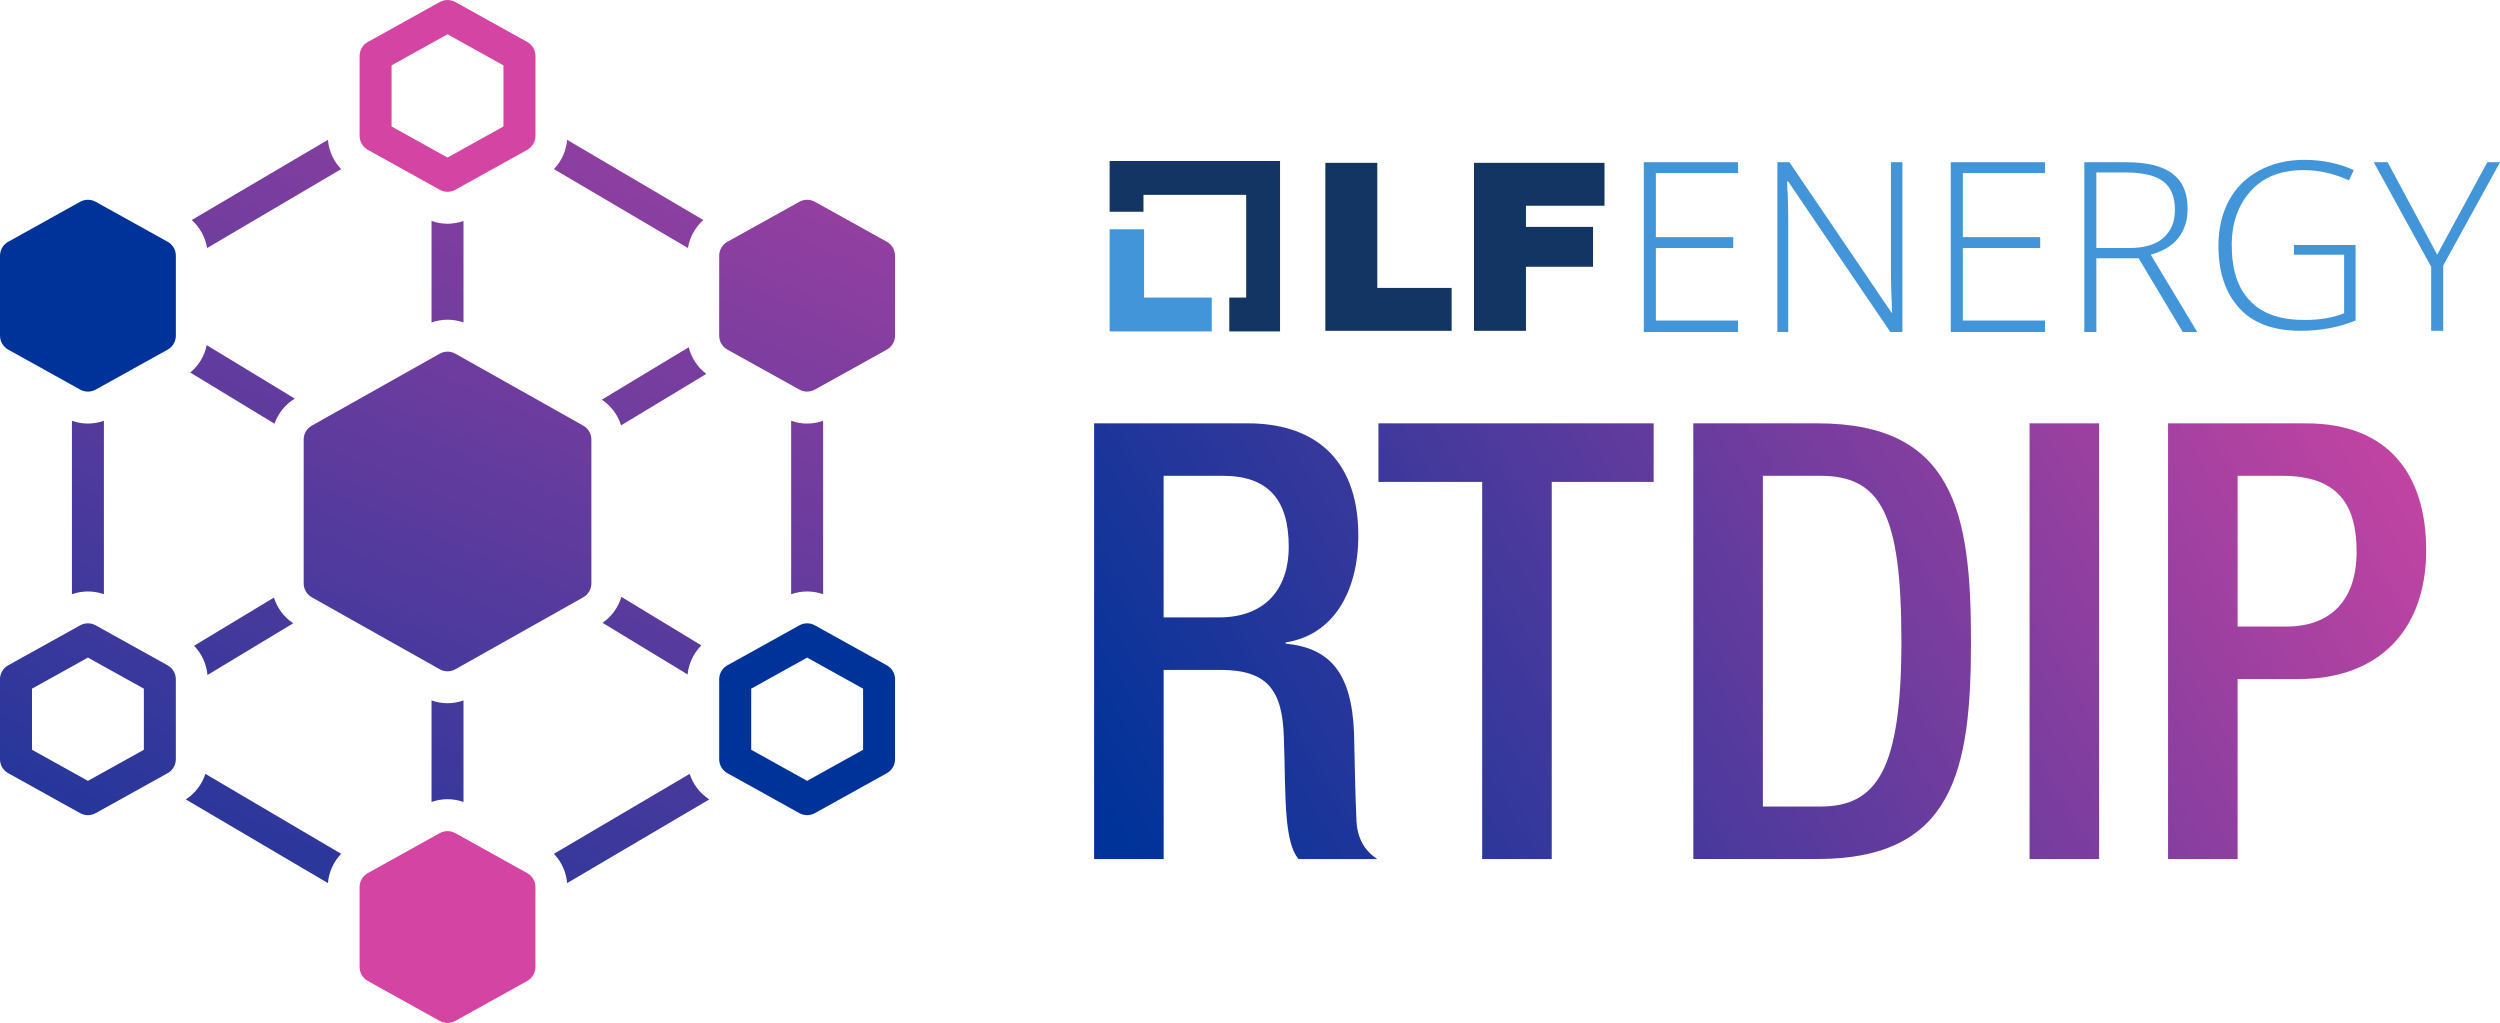 <?xml version="1.0" encoding="UTF-8"?>
<svg xmlns="http://www.w3.org/2000/svg" xmlns:xlink="http://www.w3.org/1999/xlink" id="Layer_1" viewBox="0 0 917.18 375.28">
  <defs>
    <style>.cls-1{fill:#039;}.cls-2{fill:#d445a3;}.cls-3{fill:#133563;}.cls-4{fill:#4395d9;}.cls-5{fill:url(#New_Gradient_Swatch_copy_4);}.cls-6{fill:url(#New_Gradient_Swatch_copy_4-19);}.cls-7{fill:url(#New_Gradient_Swatch_copy_4-18);}.cls-8{fill:url(#New_Gradient_Swatch_copy_4-14);}.cls-9{fill:url(#New_Gradient_Swatch_copy_4-10);}.cls-10{fill:url(#New_Gradient_Swatch_copy_4-11);}.cls-11{fill:url(#New_Gradient_Swatch_copy_4-13);}.cls-12{fill:url(#New_Gradient_Swatch_copy_4-12);}.cls-13{fill:url(#New_Gradient_Swatch_copy_4-15);}.cls-14{fill:url(#New_Gradient_Swatch_copy_4-17);}.cls-15{fill:url(#New_Gradient_Swatch_copy_4-16);}.cls-16{fill:url(#New_Gradient_Swatch_copy_4-20);}.cls-17{fill:url(#New_Gradient_Swatch_copy_4-4);}.cls-18{fill:url(#New_Gradient_Swatch_copy_4-3);}.cls-19{fill:url(#New_Gradient_Swatch_copy_4-2);}.cls-20{fill:url(#New_Gradient_Swatch_copy_4-6);}.cls-21{fill:url(#New_Gradient_Swatch_copy_4-5);}.cls-22{fill:url(#New_Gradient_Swatch_copy_4-8);}.cls-23{fill:url(#New_Gradient_Swatch_copy_4-7);}.cls-24{fill:url(#New_Gradient_Swatch_copy_4-9);}</style>
    <linearGradient id="New_Gradient_Swatch_copy_4" x1="392.21" y1="271.96" x2="835.89" y2="5.4" gradientUnits="userSpaceOnUse">
      <stop offset="0" stop-color="#039"></stop>
      <stop offset="1" stop-color="#d445a3"></stop>
    </linearGradient>
    <linearGradient id="New_Gradient_Swatch_copy_4-2" x1="414.53" y1="309.11" x2="858.21" y2="42.55" xlink:href="#New_Gradient_Swatch_copy_4"></linearGradient>
    <linearGradient id="New_Gradient_Swatch_copy_4-3" x1="445.48" y1="360.63" x2="889.17" y2="94.07" xlink:href="#New_Gradient_Swatch_copy_4"></linearGradient>
    <linearGradient id="New_Gradient_Swatch_copy_4-4" x1="472.84" y1="406.16" x2="916.52" y2="139.6" xlink:href="#New_Gradient_Swatch_copy_4"></linearGradient>
    <linearGradient id="New_Gradient_Swatch_copy_4-5" x1="486.32" y1="428.59" x2="930" y2="162.03" xlink:href="#New_Gradient_Swatch_copy_4"></linearGradient>
    <linearGradient id="New_Gradient_Swatch_copy_4-6" x1="-21.85" y1="393.6" x2="210.81" y2="-164.33" xlink:href="#New_Gradient_Swatch_copy_4"></linearGradient>
    <linearGradient id="New_Gradient_Swatch_copy_4-7" x1="-34.44" y1="388.35" x2="198.22" y2="-169.58" xlink:href="#New_Gradient_Swatch_copy_4"></linearGradient>
    <linearGradient id="New_Gradient_Swatch_copy_4-8" x1="147.73" y1="464.31" x2="380.39" y2="-93.61" xlink:href="#New_Gradient_Swatch_copy_4"></linearGradient>
    <linearGradient id="New_Gradient_Swatch_copy_4-9" x1="63.46" y1="429.17" x2="296.12" y2="-128.76" xlink:href="#New_Gradient_Swatch_copy_4"></linearGradient>
    <linearGradient id="New_Gradient_Swatch_copy_4-10" x1="78.76" y1="435.55" x2="311.42" y2="-122.37" xlink:href="#New_Gradient_Swatch_copy_4"></linearGradient>
    <linearGradient id="New_Gradient_Swatch_copy_4-11" x1="175.33" y1="475.82" x2="407.99" y2="-82.11" xlink:href="#New_Gradient_Swatch_copy_4"></linearGradient>
    <linearGradient id="New_Gradient_Swatch_copy_4-12" x1="162.06" y1="470.29" x2="394.72" y2="-87.64" xlink:href="#New_Gradient_Swatch_copy_4"></linearGradient>
    <linearGradient id="New_Gradient_Swatch_copy_4-13" x1="47.01" y1="422.31" x2="279.66" y2="-135.62" xlink:href="#New_Gradient_Swatch_copy_4"></linearGradient>
    <linearGradient id="New_Gradient_Swatch_copy_4-14" x1="-49.44" y1="382.09" x2="183.21" y2="-175.84" xlink:href="#New_Gradient_Swatch_copy_4"></linearGradient>
    <linearGradient id="New_Gradient_Swatch_copy_4-15" x1="32.22" y1="416.14" x2="264.88" y2="-141.78" xlink:href="#New_Gradient_Swatch_copy_4"></linearGradient>
    <linearGradient id="New_Gradient_Swatch_copy_4-16" x1="94.71" y1="442.2" x2="327.37" y2="-115.73" xlink:href="#New_Gradient_Swatch_copy_4"></linearGradient>
    <linearGradient id="New_Gradient_Swatch_copy_4-17" x1="15.78" y1="409.29" x2="248.44" y2="-148.64" xlink:href="#New_Gradient_Swatch_copy_4"></linearGradient>
    <linearGradient id="New_Gradient_Swatch_copy_4-18" x1="111.77" y1="449.32" x2="344.43" y2="-108.61" xlink:href="#New_Gradient_Swatch_copy_4"></linearGradient>
    <linearGradient id="New_Gradient_Swatch_copy_4-19" x1="-17.01" y1="395.62" x2="215.65" y2="-162.31" xlink:href="#New_Gradient_Swatch_copy_4"></linearGradient>
    <linearGradient id="New_Gradient_Swatch_copy_4-20" x1="143.33" y1="462.48" x2="375.99" y2="-95.45" xlink:href="#New_Gradient_Swatch_copy_4"></linearGradient>
  </defs>
  <g>
    <polygon class="cls-4" points="419.73 109.17 419.73 84.12 407.09 84.12 407.09 121.59 444.56 121.59 444.56 109.17 419.73 109.17"></polygon>
    <polygon class="cls-3" points="469.61 59.07 407.09 59.07 407.09 77.69 419.51 77.69 419.51 71.49 457.19 71.49 457.19 109.17 450.99 109.17 450.99 121.59 469.61 121.59 469.61 59.07"></polygon>
    <g>
      <path class="cls-3" d="M486.23,59.74h19.06v45.89h27.27v15.74h-46.33V59.74h0Z"></path>
      <path class="cls-3" d="M540.77,59.74h47.88v15.74h-28.82v7.76h24.61v14.63h-24.61v23.5h-19.06V59.74Z"></path>
    </g>
    <path class="cls-4" d="M637.64,121.81h-34.58V59.51h34.58v3.99h-30.15v23.5h28.38v3.99h-28.38v26.6h30.15v4.21Z"></path>
    <path class="cls-4" d="M697.94,121.81h-4.43l-37.46-55.2h-.44c.44,6.65,.44,11.53,.44,14.85v40.35h-3.99V59.51h4.43l37.46,55.2h.22c-.22-5.1-.44-9.98-.44-14.63V59.51h4.21v62.29h0Z"></path>
    <path class="cls-4" d="M750.26,121.81h-34.58V59.51h34.58v3.99h-30.15v23.5h28.38v3.99h-28.38v26.6h30.15v4.21Z"></path>
    <path class="cls-4" d="M769.1,94.76v27.05h-4.43V59.51h15.07c7.76,0,13.52,1.33,17.29,4.21,3.77,2.88,5.54,7.09,5.54,12.86,0,4.21-1.11,7.76-3.33,10.64-2.22,2.88-5.54,4.88-10.2,6.21l17.07,28.38h-5.32l-16.18-27.05h-15.52Zm0-3.77h11.97c5.32,0,9.53-1.11,12.41-3.55,2.88-2.44,4.43-5.76,4.43-10.42s-1.33-8.2-4.21-10.42c-2.88-2.22-7.54-3.33-14.19-3.33h-10.42v27.71Z"></path>
    <path class="cls-4" d="M841.37,89.88h22.83v27.71c-5.99,2.44-12.64,3.77-20.17,3.77-9.75,0-17.29-2.66-22.39-8.2-5.1-5.54-7.76-13.08-7.76-23.05,0-6.21,1.33-11.75,3.77-16.4,2.66-4.88,6.21-8.42,11.08-11.08,4.88-2.66,10.42-3.99,16.63-3.99,6.65,0,12.86,1.33,18.18,3.77l-1.77,3.77c-5.32-2.44-10.86-3.77-16.63-3.77-8.2,0-14.63,2.44-19.29,7.54-4.66,5.1-7.09,11.75-7.09,19.95,0,9.09,2.22,15.96,6.87,20.62,4.43,4.66,11.08,6.87,19.95,6.87,5.76,0,10.42-.89,14.41-2.44v-21.5h-18.4v-3.55h-.22Z"></path>
    <path class="cls-4" d="M894.13,93.43l18.4-33.92h4.66l-20.84,37.91v23.94h-4.43v-23.5l-21.06-38.35h5.1l18.18,33.92Z"></path>
  </g>
  <g>
    <path class="cls-5" d="M401.39,155.31h56.42c22.39,0,40.52,11.19,40.52,41.19,0,20.6-9.18,36.49-26.64,39.18v.45c15.9,1.57,24.18,10.3,25.07,32.69,.22,10.3,.45,22.84,.9,32.46,.45,7.84,4.25,11.64,7.61,13.88h-28.88c-2.46-2.91-3.58-7.84-4.25-14.1-.9-9.63-.67-18.58-1.12-30.22-.45-17.46-5.82-25.07-23.28-25.07h-20.82v69.4h-25.52V155.31Zm45.89,71.19c16.34,0,25.52-9.85,25.52-25.97,0-17.01-7.39-25.97-24.18-25.97h-21.72v51.94h20.37Z"></path>
    <path class="cls-19" d="M543.77,176.8h-38.06v-21.49h100.97v21.49h-37.39v138.36h-25.52V176.8Z"></path>
    <path class="cls-18" d="M621.23,155.31h45.45c50.15,0,56.42,32.69,56.42,79.92s-6.27,79.92-56.42,79.92h-45.45V155.31Zm25.52,140.59h21.04c21.04,0,29.78-13.88,29.78-60.67s-7.61-60.67-29.78-60.67h-21.04v121.34Z"></path>
    <path class="cls-17" d="M744.59,155.31h25.52v159.85h-25.52V155.31Z"></path>
    <path class="cls-21" d="M795.4,155.31h50.6c30.67,0,44.1,19.25,44.1,46.57,0,28.66-16.79,47.24-46.79,47.24h-22.39v66.04h-25.52V155.31Zm25.52,74.55h18.13c13.66,0,25.52-7.39,25.52-27.54,0-17.24-6.94-27.76-27.31-27.76h-16.34v55.3Z"></path>
  </g>
  <path class="cls-2" d="M134.95,54.97l26.39,14.66c1.77,.98,3.92,.98,5.7,0l26.39-14.66c1.86-1.03,3.02-3,3.02-5.13V20.52c0-2.13-1.15-4.09-3.02-5.13L167.04,.74c-1.77-.98-3.92-.98-5.7,0l-26.39,14.66c-1.86,1.03-3.02,3-3.02,5.13v29.32c0,2.13,1.15,4.09,3.02,5.13Zm8.71-30.99l20.52-11.4,20.52,11.4v22.42l-20.52,11.4-20.52-11.4V23.97Z"></path>
  <path class="cls-2" d="M193.42,320.31l-26.39-14.66c-1.77-.98-3.92-.98-5.7,0l-26.39,14.66c-1.86,1.03-3.02,3-3.02,5.13v29.32c0,2.13,1.15,4.09,3.02,5.13l26.39,14.66c1.77,.98,3.92,.98,5.7,0l26.39-14.66c1.86-1.03,3.02-3,3.02-5.13v-29.32c0-2.13-1.15-4.09-3.02-5.13Z"></path>
  <path class="cls-20" d="M61.49,244.08l-26.39-14.66c-1.77-.98-3.92-.98-5.7,0l-26.39,14.66c-1.86,1.03-3.02,3-3.02,5.13v29.32c0,2.13,1.15,4.09,3.02,5.13l26.39,14.66c1.77,.98,3.92,.98,5.7,0l26.39-14.66c1.86-1.03,3.02-3,3.02-5.13v-29.32c0-2.13-1.15-4.09-3.02-5.13Zm-8.71,30.99l-20.52,11.4-20.52-11.4v-22.42l20.52-11.4,20.52,11.4v22.42Z"></path>
  <path class="cls-1" d="M325.35,244.08l-26.39-14.66c-1.77-.98-3.92-.98-5.7,0l-26.39,14.66c-1.86,1.03-3.02,3-3.02,5.13v29.32c0,2.13,1.15,4.09,3.02,5.13l26.39,14.66c1.77,.98,3.92,.98,5.7,0l26.39-14.66c1.86-1.03,3.02-3,3.02-5.13v-29.32c0-2.13-1.15-4.09-3.02-5.13Zm-8.71,30.99l-20.52,11.4-20.52-11.4v-22.42l20.52-11.4,20.52,11.4v22.42Z"></path>
  <path class="cls-23" d="M125.16,62.04c-2.81-2.92-4.52-6.72-4.85-10.75l-49.98,29.43c3.01,2.68,5.01,6.31,5.65,10.28l49.18-28.96Z"></path>
  <path class="cls-1" d="M61.49,88.69l-26.39-14.66c-1.77-.98-3.92-.98-5.7,0L3.02,88.69c-1.86,1.03-3.02,3-3.02,5.13v29.32c0,2.13,1.15,4.09,3.02,5.13l26.39,14.66c1.77,.98,3.92,.98,5.7,0l26.39-14.66c1.86-1.03,3.02-3,3.02-5.13v-29.32c0-2.13-1.15-4.09-3.02-5.13Z"></path>
  <path class="cls-22" d="M325.35,88.69l-26.39-14.66c-1.77-.98-3.92-.98-5.7,0l-26.39,14.66c-1.86,1.03-3.02,3-3.02,5.13v29.32c0,2.13,1.15,4.09,3.02,5.13l26.39,14.66c1.77,.98,3.92,.98,5.7,0l26.39-14.66c1.86-1.03,3.02-3,3.02-5.13v-29.32c0-2.13-1.15-4.09-3.02-5.13Z"></path>
  <path class="cls-24" d="M216.96,214.03v-52.77c0-2.12-1.14-4.07-2.99-5.11l-46.91-26.39c-1.79-1-3.96-1-5.75,0l-46.91,26.39c-1.85,1.04-2.99,2.99-2.99,5.11v52.77c0,2.12,1.14,4.07,2.99,5.11l46.91,26.39c1.79,1.01,3.96,1.01,5.75,0l46.91-26.39c1.85-1.04,2.99-2.99,2.99-5.11Z"></path>
  <path class="cls-9" d="M258.04,80.72l-49.98-29.43c-.33,4.04-2.04,7.83-4.85,10.75l49.18,28.96h0c.65-3.98,2.65-7.61,5.65-10.29h0Z"></path>
  <path class="cls-10" d="M301.98,218v-63.64c-3.79,1.38-7.94,1.38-11.73,0v63.64c3.79-1.34,7.93-1.34,11.73,0Z"></path>
  <path class="cls-12" d="M253.02,283.91l-49.81,29.33c2.81,2.92,4.52,6.72,4.85,10.75l52.16-30.71c-3.41-2.2-5.96-5.51-7.2-9.37h0Z"></path>
  <path class="cls-11" d="M68.15,293.28l52.16,30.71c.33-4.04,2.04-7.83,4.85-10.75l-49.81-29.33c-1.24,3.86-3.79,7.17-7.2,9.37h0Z"></path>
  <path class="cls-8" d="M38.12,218v-63.64c-3.79,1.38-7.94,1.38-11.73,0v63.64c3.79-1.34,7.93-1.34,11.73,0Z"></path>
  <path class="cls-13" d="M170.05,118.31v-37.26c-3.79,1.38-7.94,1.38-11.73,0v37.26c3.79-1.35,7.93-1.35,11.73,0Z"></path>
  <path class="cls-15" d="M158.32,256.96v37.26h0c3.79-1.35,7.93-1.35,11.73,0v-37.26c-3.79,1.38-7.94,1.38-11.73,0h0Z"></path>
  <path class="cls-14" d="M100.5,219.23l-29.31,17.69c2.83,2.9,4.57,6.69,4.93,10.72l31.45-18.98c-3.37-2.23-5.87-5.56-7.07-9.43h0Z"></path>
  <path class="cls-7" d="M252.68,127.38l-31.89,19.25c3.37,2.23,5.87,5.56,7.07,9.42l31.27-18.87h0c-3.21-2.43-5.49-5.89-6.46-9.8h0Z"></path>
  <path class="cls-6" d="M108.15,146.24l-32.31-19.61h0c-.8,3.94-2.93,7.49-6.04,10.05l30.91,18.76h0c1.34-3.84,3.97-7.09,7.44-9.2h0Z"></path>
  <path class="cls-16" d="M221.05,228.49l31.21,18.95h0c.4-4.03,2.18-7.8,5.04-10.66l-29.34-17.81c-1.14,3.87-3.58,7.24-6.91,9.52h0Z"></path>
</svg>
